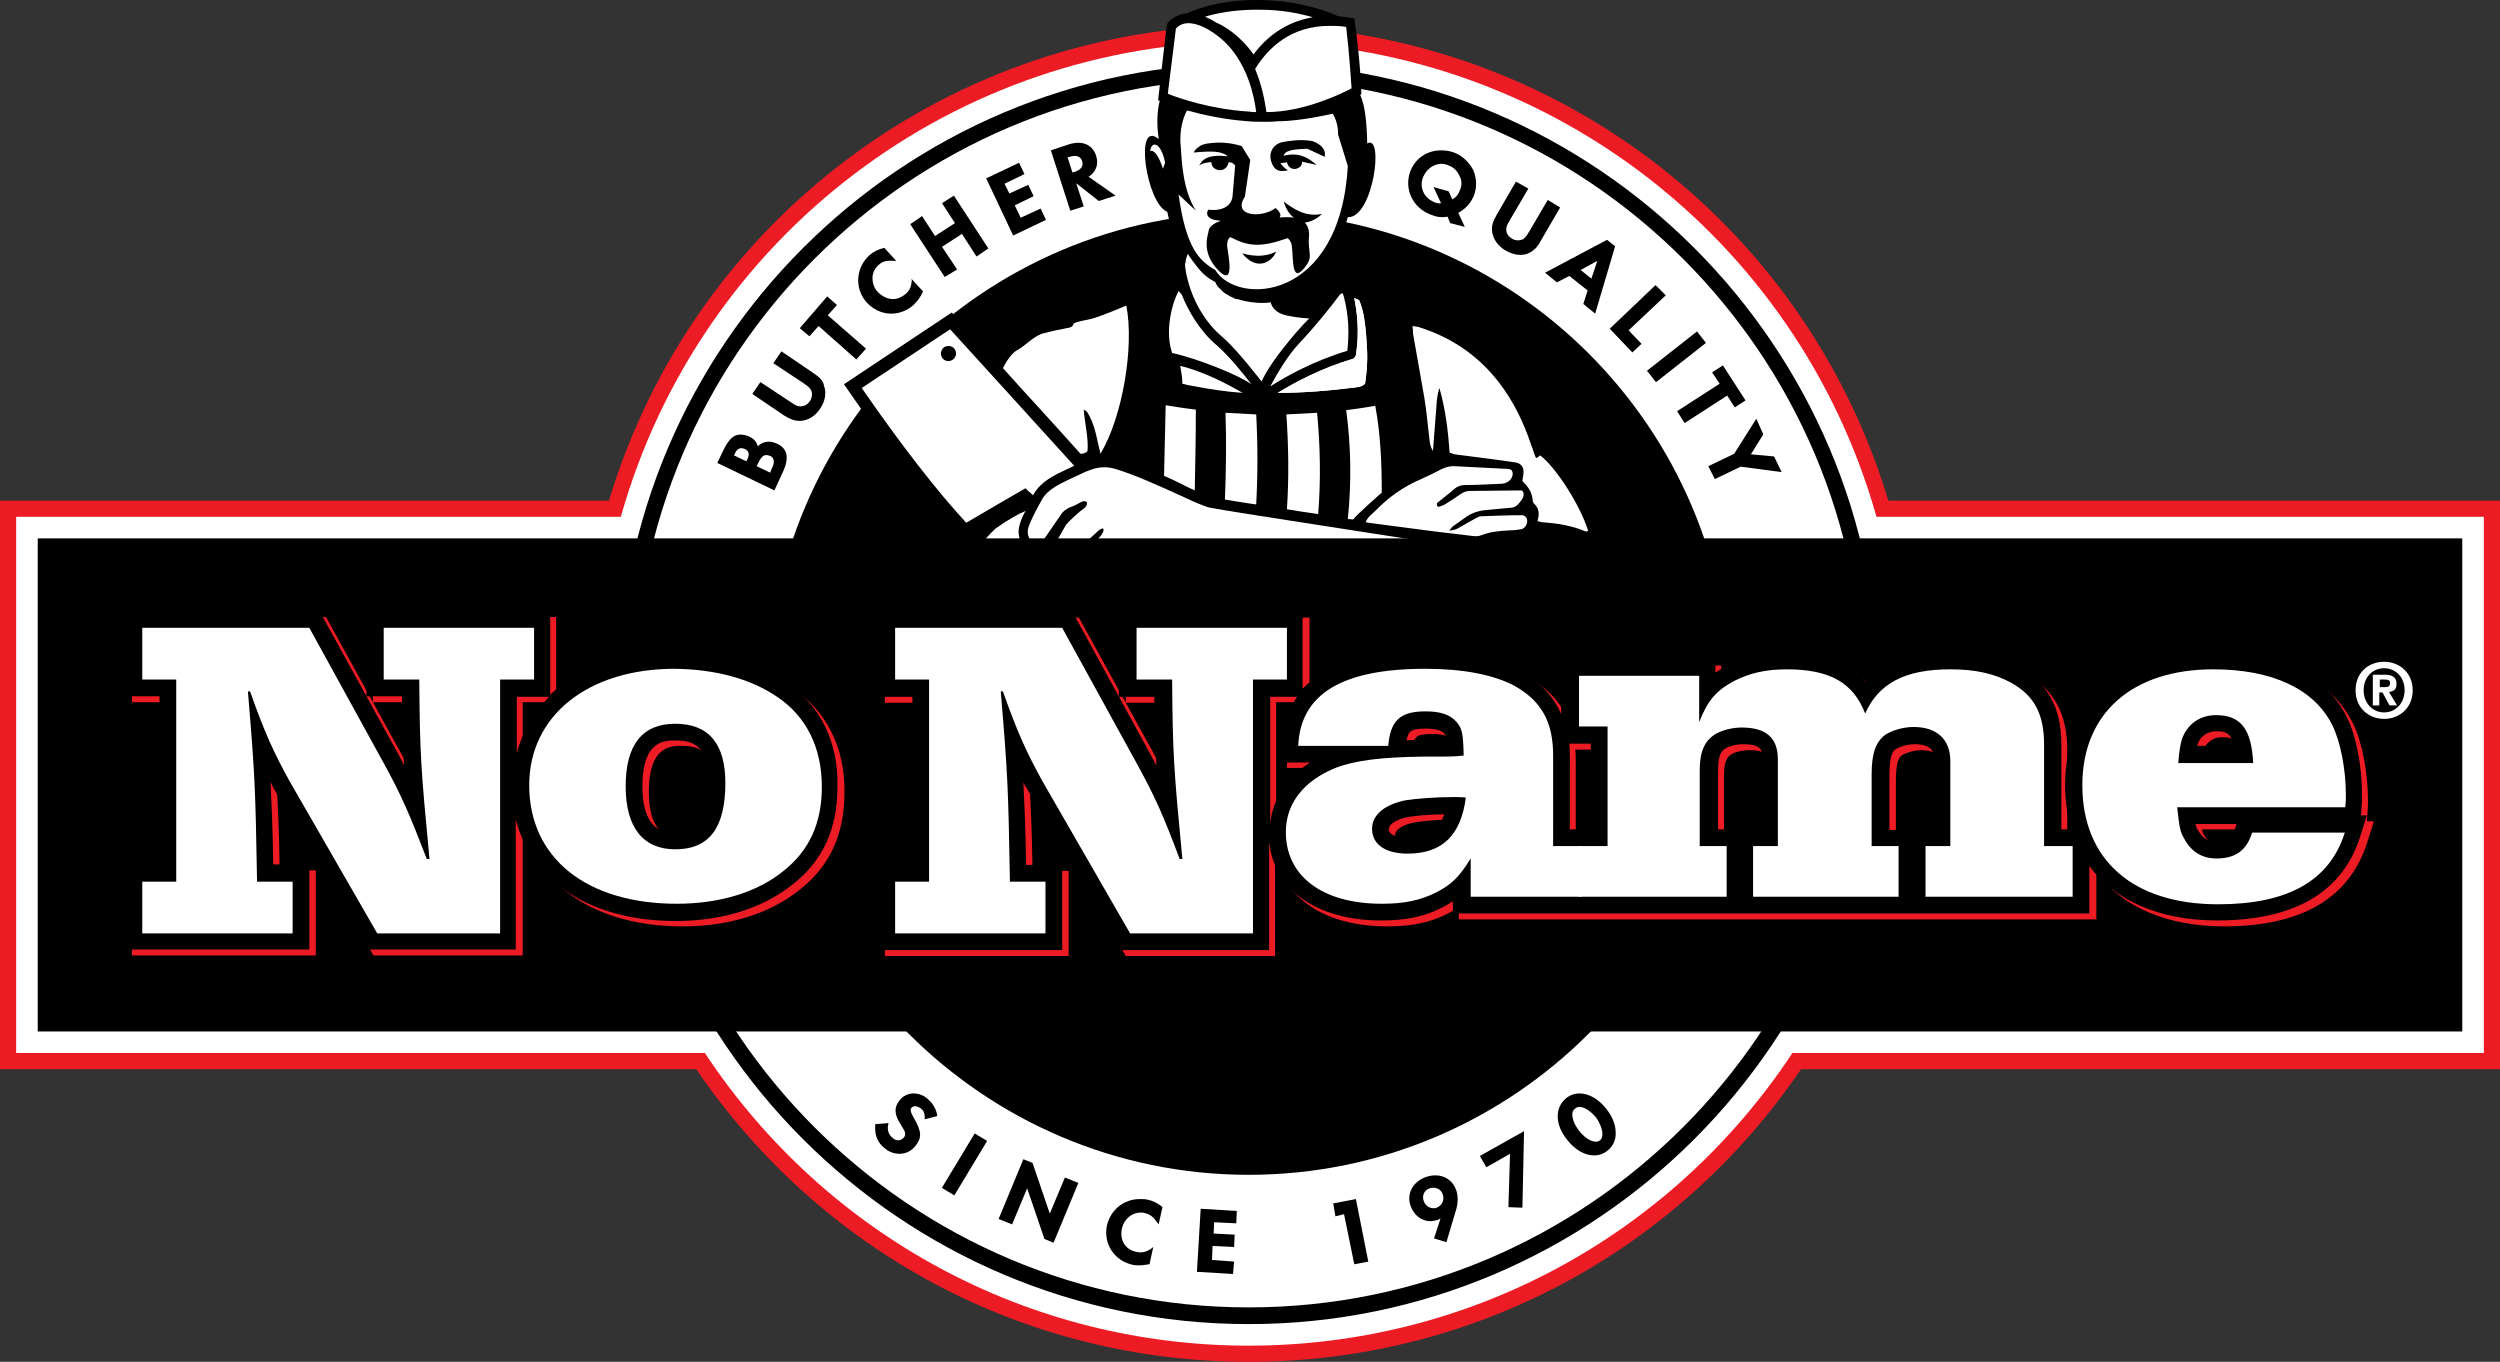 <svg version="1.1" id="Layer_1" xmlns="http://www.w3.org/2000/svg" xmlns:xlink="http://www.w3.org/1999/xlink" x="0px" y="0px"
	 viewBox="0 0 463.9 252.7" preserveAspectRatio="xMinYMin" enable-background="new 0 0 463.9 252.7" xml:space="preserve">
<rect x="0" y="0" width="463.9" height="252.7" fill="#333333" stroke="none"/>
<g>
	<path fill="#ED1C24" d="M231.7,252.7c-41.3,0-79.3-20.2-102.5-54.3H0V92.9h113c15.7-52.2,63.8-88.2,118.7-88.2
		c55,0,103,36,118.7,88.2h113.5v105.5H334.2C311,232.5,273,252.7,231.7,252.7"/>
	<path fill="#FFFFFF" d="M231.7,249.7c-40.8,0-78.4-20.3-100.9-54.3H3V95.9h112.2c14.7-52.1,62.1-88.2,116.5-88.2
		c54.4,0,101.8,36.1,116.5,88.2h112.7v99.5H332.6C310.1,229.4,272.5,249.7,231.7,249.7"/>
	<path d="M231.7,245.7c-64.5,0-117-52.5-117-117s52.5-117,117-117c64.5,0,117,52.5,117,117S296.2,245.7,231.7,245.7 M231.7,14.6
		c-62.9,0-114,51.2-114,114c0,62.9,51.2,114,114,114c62.9,0,114-51.1,114-114C345.8,65.8,294.6,14.6,231.7,14.6"/>
	<path d="M231.7,218c-49.2,0-89.3-40.1-89.3-89.3c0-49.2,40.1-89.3,89.3-89.3c49.2,0,89.3,40.1,89.3,89.3
		C321,177.9,280.9,218,231.7,218"/>
	<path d="M172,203.8c-0.7-0.6-1.6-0.9-2.5-0.9c-1,0-2,0.5-2.6,1.3c-1,1.3-1,2.5,0.2,4.4c0.5,0.8,0.7,1.2,0.8,1.4
		c0.1,0.4,0.1,0.8-0.2,1.1c-0.5,0.6-1.4,0.7-2,0.1c-0.8-0.6-1.1-1.5-0.9-2.5l0.1-0.3l-2.5,0.2l0,0.2c-0.1,1.9,0.4,3.2,1.8,4.3
		c0.8,0.7,1.8,1,2.7,1c1.2,0,2.2-0.5,3-1.5c1.2-1.5,1.1-2.7-0.3-5.1c-0.7-1.2-0.7-1.6-0.5-1.9c0.4-0.5,1.1-0.4,1.8,0.1
		c0.5,0.4,0.7,0.9,0.7,1.7l0,0.3l2.3-0.6l0-0.2C173.7,205.7,173,204.6,172,203.8"/>
	<rect x="177.7" y="210.1" transform="matrix(-0.856 -0.516 0.516 -0.856 220.784 493.353)" width="2.7" height="11.8"/>
	<polygon points="194.8,225.2 191.6,215.8 189.9,215.1 185.3,226.2 187.8,227.2 190.6,220.5 193.8,229.9 195.5,230.6 200.1,219.5 
		197.6,218.5 	"/>
	<path d="M212.9,222.6c-0.4-0.1-0.9-0.1-1.4-0.1c-3,0-5.4,2-6.1,4.9c-0.7,3.4,1.4,6.6,4.8,7.3c0.4,0.1,0.9,0.1,1.3,0.1
		c0.5,0,1-0.1,1.7-0.2l0.1,0l0.7-3.2l-0.4,0.3c-1,0.7-1.8,0.8-2.7,0.6c-2.1-0.4-3.2-2.2-2.7-4.4c0.4-1.7,1.8-2.9,3.5-2.9
		c0.2,0,0.5,0,0.7,0.1c1,0.2,1.6,0.7,2.3,1.7l0.3,0.4l0.7-3.2l-0.1-0.1C214.7,223.2,213.9,222.8,212.9,222.6"/>
	<polygon points="222.1,236 228.8,236.4 229,234.1 224.9,233.8 225,231.2 229,231.4 229.1,229.1 225.2,228.9 225.3,226.8 229.4,227 
		229.5,224.7 222.8,224.3 	"/>
	<polygon points="247.4,223.3 247.8,225.7 249.4,225.3 251.3,234.6 253.9,234.1 251.6,222.5 	"/>
	<path d="M266.4,218.1c-0.6,0-1.2,0.1-1.8,0.3c-2.5,0.9-3.7,3.2-2.8,5.5c0.6,1.6,2,2.7,3.6,2.7c0.4,0,0.8-0.1,1.3-0.2
		c0.2-0.1,0.4-0.2,0.6-0.3l-1.2,3.7l2.3,0.7l1.7-5.7c0.5-1.5,0.5-2.9,0.1-4C269.6,219.1,268.1,218.1,266.4,218.1 M266.6,224.1
		c-0.2,0.1-0.4,0.1-0.6,0.1c-0.8,0-1.5-0.5-1.8-1.3c-0.4-1,0.1-2.1,1.1-2.4c0.2-0.1,0.4-0.1,0.7-0.1c0.8,0,1.5,0.5,1.7,1.2
		C268.1,222.6,267.6,223.7,266.6,224.1"/>
	<polygon points="275.8,216.6 280.2,214.1 279.9,224 282.5,224.1 282.8,209.9 274.6,214.5 	"/>
	<path d="M298.1,205.8c-1.4-1.8-3.2-2.9-5-2.9c-0.9,0-1.8,0.3-2.5,0.9c-2.1,1.7-2.1,4.9,0.2,7.7c1.4,1.8,3.2,2.9,5,2.9
		c0.9,0,1.8-0.3,2.5-0.9c1-0.8,1.6-2,1.5-3.4C299.8,208.7,299.2,207.2,298.1,205.8 M296.9,211.6c-0.9,0.7-2.6-0.1-3.9-1.8
		c-0.7-0.9-1.1-1.8-1.2-2.5c-0.1-0.5-0.1-1.2,0.5-1.6c0.2-0.2,0.5-0.3,0.8-0.3c0.9,0,2.1,0.8,3.1,2
		C297.4,209.2,297.7,210.9,296.9,211.6"/>
	<path d="M144.1,82.3c-1.3-0.6-2.5-0.4-3.5,0.5c-0.2-0.8-0.7-1.4-1.6-1.8c-0.9-0.4-2-0.5-2.7-0.1c-0.7,0.4-1.3,1.1-1.9,2.3l-1.3,2.7
		l10.6,5.1l1.7-3.7c0.5-1.1,0.7-2.2,0.5-3.1C145.7,83.4,145.1,82.7,144.1,82.3 M136.2,84.5l0.2-0.4c0.4-0.9,1-1.1,1.8-0.8
		c0.8,0.4,0.9,1,0.5,1.9l-0.2,0.4L136.2,84.5z M140.4,86.5l0.3-0.6c0.7-1.4,1.2-1.7,2.2-1.3c0.5,0.2,1.1,0.8,0.3,2.4l-0.3,0.7
		L140.4,86.5z"/>
	<path d="M150.9,69.2l-5.9-4l-1.5,2.2l5.6,3.7c1,0.7,1.2,0.9,1.4,1.3c0.3,0.6,0.2,1.4-0.2,2c-0.4,0.6-1,1-1.7,1c0,0-0.1,0-0.1,0
		c-0.5,0-0.8-0.1-1.8-0.8l-5.6-3.7l-1.5,2.2l5.9,4c1.1,0.7,2,1,2.9,1c0.1,0,0.2,0,0.2,0c1.4-0.1,2.7-0.9,3.6-2.3
		c0.9-1.3,1.2-2.9,0.7-4.2C152.8,70.7,152.1,70,150.9,69.2"/>
	<polygon points="155.3,56.6 153.5,55 148.4,60.9 150.2,62.4 151.9,60.5 158.9,66.7 160.7,64.7 153.6,58.5 	"/>
	<path d="M169.2,52c-0.1,1.2-0.4,1.9-1.1,2.5c-0.7,0.6-1.5,1-2.4,1c-1,0-2-0.5-2.8-1.3c-0.7-0.7-1-1.7-1-2.6c0-0.9,0.4-1.8,1.1-2.4
		c0.7-0.7,1.5-0.9,2.8-0.8l0.5,0l-2.2-2.4l-0.1,0c-1.1,0.3-1.9,0.7-2.6,1.3c-2.6,2.3-2.9,6.2-0.6,8.8c1.2,1.3,2.8,2.1,4.6,2.1
		c1.5,0,3-0.6,4.1-1.6c0.7-0.7,1.3-1.4,1.7-2.4l0.1-0.1l-2.2-2.4L169.2,52z"/>
	<polygon points="174.8,37.7 177.2,41.4 173.5,43.8 171.1,40.1 168.9,41.6 175.3,51.4 177.6,50 174.8,45.8 178.5,43.4 181.2,47.6 
		183.4,46.1 177,36.3 	"/>
	<polygon points="189.4,40.4 188.3,38.1 191.8,36.4 190.8,34.3 187.3,35.9 186.4,34.1 190.1,32.3 189.1,30.2 183,33.1 188,43.7 
		194.1,40.8 193.1,38.7 	"/>
	<path d="M203.4,28.9c-0.7-2.1-2.6-2.9-5.1-2.1l-3.3,1.1l3.6,11.2l2.5-0.8l-1.4-4.3l4.2,3.3l3.1-1l-5-3.5
		C203.4,31.9,203.9,30.5,203.4,28.9 M199.4,31.9L199,32l-0.9-2.8l0.4-0.1c1.2-0.4,2-0.1,2.3,0.8C201.1,30.8,200.6,31.5,199.4,31.9"
		/>
	<path d="M269.8,28.3c-0.8-0.3-1.6-0.4-2.4-0.4c-2.6,0-4.8,1.5-5.7,3.9c-1.2,3.2,0.4,6.7,3.7,8c1.2,0.5,2.1,0.6,3.2,0.4l0.5,1.2
		l2.7,0.7l-1.2-2.6c1.4-0.8,2.3-1.8,2.9-3.2c0.6-1.6,0.5-3.2-0.1-4.7C272.6,30.1,271.4,28.9,269.8,28.3 M270.9,35.3
		c-0.3,0.8-0.7,1.3-1.4,1.7l-0.7-1.5l-2.8-0.8l1.4,3c-0.4,0.1-0.8,0-1.3-0.2c-0.9-0.4-1.6-1-2-1.9c-0.4-0.9-0.4-1.9,0-2.8
		c0.6-1.4,1.9-2.4,3.4-2.4c0.4,0,0.9,0.1,1.3,0.3c0.9,0.3,1.6,1,2,1.9C271.3,33.4,271.3,34.4,270.9,35.3"/>
	<path d="M287.2,37.1l-3.4,5.8c-0.6,1-0.8,1.2-1.2,1.5c-0.3,0.1-0.6,0.2-0.9,0.2c-0.4,0-0.8-0.1-1.1-0.3c-0.7-0.4-1.1-1-1.1-1.7
		c0-0.5,0.1-0.8,0.7-1.8l3.4-5.8l-2.3-1.3l-3.6,6.2c-0.7,1.2-1,2.2-0.8,3.2c0.2,1.3,1.1,2.6,2.5,3.4c0.9,0.5,1.8,0.8,2.7,0.8
		c0.5,0,1.1-0.1,1.5-0.3c0.9-0.4,1.7-1.1,2.3-2.3l3.6-6.2L287.2,37.1z"/>
	<path d="M298.2,44.5l-11.5,6.1l2.2,1.8l2.3-1.2l3.4,2.7l-0.8,2.5l2.2,1.8l3.7-12.5L298.2,44.5z M293.3,50.1l3.1-1.7l-1.1,3.3
		L293.3,50.1z"/>
	<polygon points="309.1,54.8 307.2,52.9 298.7,61 302.9,65.4 304.6,63.8 302.2,61.3 	"/>
	<rect x="305.2" y="64.8" transform="matrix(0.786 -0.618 0.618 0.786 25.68 206.477)" width="11.8" height="2.7"/>
	<polygon points="321.9,75.6 323.9,74.3 319.7,67.8 317.7,69.1 319.1,71.2 311.2,76.3 312.6,78.5 320.5,73.4 	"/>
	<polygon points="329.2,84.7 324.9,84.3 327.2,80.6 325.9,77.7 321.8,84.2 317,86.5 318.2,88.9 323,86.6 330.6,87.6 	"/>
	<path fill-rule="evenodd" clip-rule="evenodd" d="M304.3,121.2c0-0.1,0-0.2,0-0.3c0-0.2,0-0.4,0-0.6c-0.1-2.9-0.3-6.1-0.6-7.6
		c-1.3-6.5-6.5-11.6-6.5-11.6s-0.6-3.2-1.9-6.5c-1.3-3.3-9-13.2-9.9-13c-0.6-2.4-4.6-11.6-10.3-17c-5.7-5.4-19.7-10.1-22.4-11.2
		c-2.5-1-3.8-2.7-5.1-5l2.5-8.1c4.7,0.2,6.8-15.5,3.6-13.7c-0.1-4.2-0.4-6.9-1.3-9l0.2-0.1l0-0.6c0-0.1-0.2-5.8-1.2-12.8l-0.1-0.7
		l-0.7-0.1c-0.8-0.1-1.6-0.2-2.3-0.3L248.3,3c-0.2-0.1-6.1-2.9-14.5-3l-0.6,0c-7.9,0-12.3,2.2-13,2.5c-2.5,0.2-3.6,1.9-3.6,1.9
		l-0.1,0.2l-1.6,14l0.3,0.1c-0.6,2.3-0.5,4.8-0.2,7.1c-4.6-3.8-2.3,12,1.6,13.5l1.8,8.1c-0.1,0.4-0.4,0.9-0.8,1.6
		c-1,1.6-2.8,3-5.4,4.3c-2.6,1.3-6.6,3-8.6,3.5c-6.2,1.6-6.4,2.5-6.4,2.5s-4.4,0.8-7,1.5c-2.6,0.7-4.8,2.7-6.6,4.8
		c-3.5-3.8-5.9-6.5-6.3-6.9l-0.7-0.7l-20,13.3l0.7,1c6.8,9.9,13.1,18.1,18.4,24c0,4.1,0.2,6.9,0.2,6.9s-2,8.8-2.1,13.8
		c-0.1,3.4,1.6,7.8,2.7,10.3c2.1,2.5,3.3,5.1,12.6,5.1l-2.3,11c6.6,6.1,9.6-1.4,16.9,3.9c3.8,2.8,11.9,3.7,17.1,4.1
		c3.3,2.4,8.7-0.4,12.7-0.7c3.3-0.3,27.6-3.5,30.3-5.5c3.8-2.8,7.2,4.5,10.5,1.8c0.1-0.4,0.2-0.8,0.3-1.2c0.1-0.3,1.2,1.5-0.6-12.1
		c-0.2-1.4,8.3-1.2,9.7-1.1c5.3,0.2,5.4-2.1,6.7-2c14.3,1.3,14-4.4,14-5C304.3,124.8,304.4,123.1,304.3,121.2"/>
	<path fill="#FFFFFF" d="M251.6,65.9c-0.1,0.3-0.3,0.6-0.6,0.7c-5.8,1.7-10.8,4.4-13.9,6.3c4.8,0,9.6-0.4,14.3-1
		c0.6-0.1,1.3-0.1,1.9-0.7c0.5-3.5,0.5-5.3,0.2-9c-0.2-2.2-0.4-4.4-1.3-6.5c-0.3-0.1-0.6-0.3-0.9-0.4
		C251.8,57.8,252.3,61.5,251.6,65.9"/>
	<path fill="#FFFFFF" d="M251.6,65.9c-0.1,0.3-0.3,0.6-0.6,0.7c-5.8,1.7-10.8,4.4-13.9,6.3c4.8,0,9.6-0.4,14.3-1
		c0.6-0.1,1.3-0.1,1.9-0.7c0.5-3.5,0.5-5.3,0.2-9c-0.2-2.2-0.4-4.4-1.3-6.5c-0.3-0.1-0.6-0.3-0.9-0.4
		C251.8,57.8,252.3,61.5,251.6,65.9"/>
	<path fill="#FFFFFF" d="M235.7,71.7c3-1.9,8.2-4.8,14.3-6.6c0.6-4.9-0.2-8.6-0.8-10.6c-0.1,0-0.1,0-0.2-0.1
		c-0.1,0.1-0.3,0.2-0.4,0.3c-1.6,2.2-4.5,5.8-7.6,9.1C239,65.9,237,69.3,235.7,71.7"/>
	<path fill="#FFFFFF" d="M285.8,84.5c-0.2,0.2-0.4,0.3-0.7,0.5c-0.1-0.1-0.2-0.2-0.2-0.3c-0.3-0.7-0.5-1.5-0.8-2.2
		c-1.4-4.2-3.3-8.1-6-11.6c-3.9-5-8.8-8.3-14.8-10.2c-0.3-0.1-0.7-0.1-1.2-0.2c0.1,0.6,0.1,1,0.1,1.4c0.7,4,1.4,7.9,2.1,11.9
		c0.4,2.4,0.6,4.8,0.9,7.3c0.1,0.8,0.1,1.6,0.7,2.6c0.1-1.5,0.2-2.7,0.3-3.9c0.1-1.3,0.2-2.6,0.3-3.9c0.1-1.2,0.1-2.4,0.6-3.9
		c1.2,4.2,1.6,8.1,1.9,12c0.4,0.1,0.6,0.2,0.9,0.3c2.3,0.3,4.7,0.6,7,0.9c1.4,0.2,2.8,0.4,4.3,0.6c1.1,0.2,1.6,0.9,1.5,2
		c0,0.5-0.2,1-0.2,1.5c1.1,1,1.8,2.1,1.9,3.5c0,0.2,0.1,0.4,0.2,0.6c1,0.9,1.1,1.9,0.7,3.3c0.5,0.1,0.7,0.2,0.9,0.2
		c2.7,0.2,5.4,0.6,8,1.7c0.1,0.1,0.4-0.1,0.5-0.1C293.3,93.9,288.8,86.8,285.8,84.5"/>
	<path fill="#FFFFFF" d="M250.8,16.4c-0.1-1.5-0.4-6.1-1-11.4c-1.1-0.2-2.1-0.2-3.1-0.2c-7.2,0-11.4,4.1-13.8,8c1.3,3.1,1.8,6,2.1,8
		C241.9,20.8,248.9,17.4,250.8,16.4"/>
	<path fill="#FFFFFF" d="M218.2,5.3c0.3-0.3,1-1,2.3-1c1.4,0,3.2,0.7,5.1,2.1c3.2,2.3,5,5.5,6.1,8.5c0.8,2.2,1.2,4.3,1.4,5.9
		c-0.4,0-0.9,0-1.3-0.1c-7.1-0.4-13.1-2.5-15.1-3.3L218.2,5.3z"/>
	<path fill="#FFFFFF" d="M233.2,1.8c-4.3,0-7.6,0.7-9.6,1.3c0.7,0.3,1.3,0.6,2.1,1.1c1.2,0.5,4.3,2.2,6.9,5.9c2.3-3.1,5.8-6,11-6.9
		c-2.4-0.7-5.8-1.4-9.8-1.4L233.2,1.8z"/>
	<path fill="#FFFFFF" d="M215.8,31.3c-0.8-2.4-1.6-3.5-2.4-3.3c0.4-2.1,2.1-1.4,2.8,2.2L215.8,31.3z"/>
	<path fill="#FFFFFF" d="M225.7,64c2.2,1.9,5,5.3,6.5,7.3c-2.3-1.7-10.1-4.8-14.7-5.8c-1.4-4.1,0-9.3,1.2-11.5c0,0,0.1,0.1,0.1,0.1
		c0.2,0.2,0.3,0.4,0.5,0.6C220.4,57.5,222.6,61.4,225.7,64"/>
	<path fill="#FFFFFF" d="M221.2,71.6c-0.7-0.1-1-0.2-1.8-0.4c0-1.2-0.2-2.2-0.4-3.3c4.3,1,8.8,3.4,11.6,5
		C227.5,72.7,224.4,72.2,221.2,71.6"/>
	<path fill="#FFFFFF" d="M234.1,70.8c0,0-4.6-6-7.2-8.2c-6.4-5.4-7-13.3-7-13.3c0-0.1,0-0.1,0-0.2c0,0,0,0,0-0.1c0,0,0,0,0-0.1
		c0-0.1,0-0.1,0.1-0.1c0,0,0-0.1,0-0.1c0,0,0-0.1,0-0.1c0,0,0,0,0-0.1c0-0.1,0-0.1,0-0.1c0.1-0.5,0.4-1.3,0.4-1.3s1.4,2.2,2.7,3.5
		c1.3,1.3,2.4,1.7,2.4,1.7s0.1,0.4,0.5,0.9c0,0,0,0,0,0c0,0,0,0,0,0c0,0.1,0.1,0.1,0.2,0.2c0,0,0,0,0.1,0.1c0.1,0.1,0.1,0.1,0.2,0.2
		c0,0,0.1,0.1,0.1,0.1c0.1,0.1,0.1,0.1,0.2,0.2c0,0,0.1,0.1,0.1,0.1c0.1,0.1,0.2,0.1,0.2,0.2c0,0,0.1,0.1,0.2,0.1
		c0.1,0.1,0.2,0.1,0.3,0.2c0.1,0,0.1,0.1,0.2,0.1c0.1,0.1,0.2,0.1,0.3,0.2c0.1,0,0.1,0.1,0.2,0.1c0.1,0.1,0.3,0.1,0.4,0.2
		c0.1,0,0.1,0,0.2,0.1c0.2,0.1,0.4,0.2,0.7,0.2c3.6,1.1,6.2,0.6,6.2,0.6s0.2,1.6,2.4,2.3c1,0.3,3,0.6,4.8,0.7
		C242.9,58.9,236,66.4,234.1,70.8"/>
	<path fill="#FFFFFF" d="M201.8,83.7c0.2-2.5-0.5-5-0.7-7.7c0.3,0.2,0.5,0.3,0.6,0.4c1.5,2.3,1.8,5,2.5,7.8
		c4.1-6.8,6.3-19.9,4.8-27.5c-0.4,0.2-0.8,0.3-1.2,0.5c-1.5,0.6-2.9,1.2-4.4,1.7c-1.1,0.4-2.2,0.5-3.3,0.8c-0.3,0.1-0.8,0.2-0.9,0.4
		c-0.2,0.7-0.8,0.7-1.3,0.8c-1.6,0.3-2.5,0.5-4.1,0.9c-1.9,0.4-3.4,2.3-5.1,3.2c-0.9,0.5-1.9,1.9-2.6,3.3
		c4.2,4.7,9.5,10.4,14.4,15.9C200.8,84.2,201.3,84.2,201.8,83.7"/>
	<path fill="#FFFFFF" d="M279.5,122.3c-1.4,2-4,3.1-7.5,3.1h-0.1c-7,0-15.4-6-21-9.9c-1.5-1.1-2.8-2-3.8-2.6c-5-3.1-16.4-6.9-19-6.9
		l-0.1,0c-0.5,0-1.1,0.1-1.8,0.2c-1.1,0.1-2.5,0.3-3.9,0.3c-1.6,0-2.8-0.2-3.7-0.6c-0.6-0.3-1.3-0.4-2-0.4c-2.8,0-6.5,2.6-6.6,3.8
		c-0.1,0.6,0.2,1.5,0.4,1.9c-0.2,0.1-0.7,0.3-1.9,0.4c-1.4,0.1-2.8-0.4-3.7-1.3c-0.6-0.6-0.9-1.3-0.9-1.9c0.9-1.1,2.3-2.7,3.3-3.8
		c1.6-1.7,1-2.2-0.3-1.1c-0.7,0.6-2,1.8-3.1,2.9l-1.4,1.1c-0.8,0.6-2.2,0-2.7-1c-0.2-0.4-0.4-1.1,0.2-1.9l1.2-1.6
		c1.2-1.4,2.6-3,3.1-3.5c0.5-0.6,0.7-1.2,0.5-1.4l0.1-0.1l-0.1,0.1c-0.1-0.1-0.4,0-0.8,0.3c-0.7,0.6-2.8,2.6-4.4,4.1l-0.9,0.8
		c-0.3,0.3-0.7,0.4-1,0.4c-0.6,0-1.2-0.4-1.6-1.1c-0.4-0.6-0.4-1.3-0.2-1.7l2-3.5c0.9-1.1,2.8-2.7,3.4-3.1c0.6-0.5,0.7-1.2,0.1-1.3
		c-0.6-0.1-1.4,0.7-2.4,1c-0.9,0.3-1.7,0.9-2.1,1.6c-0.4,0.6-2.1,3-3.1,4.5c-0.5,0.3-0.9,0.5-1.3,0.5c-0.5,0-0.8-0.2-1.2-0.4
		c-0.2-0.2-0.7-1.2-0.4-2.2c0.3-1.1,1.3-3.1,2.6-5.4c1-1.7,3-2.7,5.1-3.7l1.3-0.6c1.7-0.8,3.3-1.6,5.1-1.6c0.7,0,1.3,0.1,2,0.3
		c4,1.2,8.2,3.2,11.6,4.7c2.6,1.2,4.7,2.2,6,2.5c2.7,0.6,45.4,7.1,48.4,7.6c3.9,1.5,4.3,2.7,5.8,7.4c0.3,1,0.7,2,1.1,3.3
		C281.3,116.5,281.1,120,279.5,122.3"/>
	<path fill="#FFFFFF" d="M197.9,87.1l1.3-0.6c0,0,0.1,0,0.1-0.1c-9.5-10.5-20.2-22.2-23-25.3L159.9,72c7.4,10.7,14.1,19.3,19.4,25
		c2.4-1.4,9.2-5.4,10.3-6l0.7-0.4l0.6,0.6c0.2,0.2,0.5,0.4,0.8,0.7c0-0.1,0.1-0.1,0.1-0.2C193.2,89.3,195.6,88.2,197.9,87.1"/>
	<path fill="#FFFFFF" d="M255.2,75.3c-1.8,0.3-3.6,0.6-5.4,0.8c0.9,6.7,1,13.5,0.3,20.2c1.9,0.3-0.9-0.2,1,0.1c0.4-0.7,5.3-5,5.3-5
		C256.4,86.1,256.2,80.8,255.2,75.3"/>
	<path fill="#FFFFFF" d="M244.4,76.6c-1.9,0.1-3.8,0.2-5.7,0.3c0.4,5.9,0.5,11.7,0.1,17.6c1.8,0.3,3.8,0.6,5.8,0.9
		C245.1,89.2,245,82.9,244.4,76.6"/>
	<path fill="#FFFFFF" d="M233.1,76.9c-1.9-0.1-3.8-0.2-5.7-0.3c0.2,5.3,0.1,10.7-0.1,16.1c1.4,0.2,3.4,0.6,5.8,0.9
		C233.4,88.1,233.4,82.5,233.1,76.9"/>
	<path fill="#FFFFFF" d="M221.7,91c0.1-5,0.2-10,0.2-15c-1.9-0.2-3.7-0.5-5.6-0.8c-0.1,4.3-0.2,8.7-0.3,13.1
		c1.2,0.5,2.4,1.1,3.4,1.6C220.2,90.3,221,90.7,221.7,91"/>
	<path fill="#FFFFFF" d="M255.1,94.9c2.5-2.6,5.3-4.6,8.6-6c1.3-0.6,2.6-1.2,3.9-1.9c0.7-0.3,1.3-0.5,2.1-0.5
		c3.3,0.2,6.6,0.3,9.9,0.5c0.2,0,0.4,0,0.6,0.1c0.4,0.1,0.5,0.5,0.5,0.9c-0.1,0.8-0.6,1.3-1.3,1.6c-0.5,0.2-1.1,0.2-1.7,0.2
		c-1.9,0.1-3.9,0.2-5.8,0.2c-0.8,0-1.4,0.2-2,0.7c-1,0.9-2.1,1.7-3.2,2.6c-0.1,0.1-0.1,0.4,0,0.6c0,0.1,0.3,0.2,0.4,0.1
		c0.3-0.1,0.7-0.2,1-0.4c1-0.6,1.9-1.2,2.9-1.9c0.6-0.4,1.1-0.6,1.8-0.6c3.2,0,6.3-0.1,9.5-0.1c0.1,0,0.1,0.1,0.3,0.2
		c0.3,0.7,0,1.3-0.5,1.9c-0.4,0.5-0.8,1-1.6,1.1c-1.4,0.1-2.9,0.3-4.3,0.4c-1.6,0.1-3.1,0.5-4.4,1.5c-0.7,0.5-1.4,1-2.1,1.5
		c-0.2,0.1-0.4,0.4-0.8,0.9c0.8-0.2,1.2-0.2,1.5-0.4c1.1-0.6,2.1-1.2,3.2-1.8c0.4-0.2,0.8-0.5,1.2-0.5c2.6-0.1,5.2-0.2,7.7-0.2
		c0.3,0,0.7,0.3,0.8,0.6c0.3,0.8-0.2,1.8-1,2c-0.6,0.1-1.3,0.2-1.9,0.2c-1.9,0.1-3.7,0.2-5.5,0.9c-0.7,0.3-1.4,0.2-2.1,0.1
		c-4.3-0.5-8.5-1-12.8-1.6c-1.8-0.2-3.6-0.5-5.3-0.7c-0.3,0-0.7-0.1-1.3-0.2C253.8,95.9,254.5,95.5,255.1,94.9"/>
	<path fill="#FFFFFF" d="M278.8,103.9c0.7,1.2,1.2,2.7,1.8,4.7c0.3,0.9,0.6,2,1.1,3.2c1.6,4.7,1.4,8.8-0.6,11.6
		c-1.8,2.5-4.9,3.9-9.1,3.9h-0.1c-2.3,0-4.8-0.6-7.2-1.5c0.8,0.4,1.5,0.8,2.3,1.2c2,1,4.1,1.8,6.3,2.2c3.6,0.7,7,0.3,10.3-1.2
		c0.7-0.3,1.2-0.7,1.5-1.4c0.9-2.2,1.6-4.5,1.7-6.9c0.2-3.9-1-7.4-3.1-10.5C282.2,107.2,280.6,105.5,278.8,103.9"/>
	<path fill="#FFFFFF" d="M297.5,105.6c-2.7-2.8-6.1-3.5-9.9-4.4c-2.2-0.5-4.2-0.8-6.7,0.2c1.2,0.6,2,0.6,2.8,1c3.6,2,5.9,5,6.8,9
		c0.4,1.7,0.7,3.5,0.8,5.3c0.2,3.2,0.1,6.5,0.2,9.7c0,0.4-0.2,0.9,0.3,1.1c0.1-0.1,0.3-0.1,0.3-0.2c1.2-1.9,2.5-3.9,3.7-5.8
		c0.9-1.5,1.6-3.2,1.8-5c0-0.2,0.2-0.3,0.4-0.5c0.7,1,1,2.1,1.1,3.3c0.1,1.2,0.2,2.4,0.2,3.6c0,1.1-0.3,2.2-0.2,3.4
		c0.5,0.1,0.6-0.2,0.8-0.4C303.9,118.6,302.5,110.8,297.5,105.6"/>
	<path fill="#FFFFFF" d="M212,109.4c0.7,0.4,1.3,0.5,1.7,0.5c0.4,0,0.7-0.1,1.1-0.4c0.7-0.5,1.5-1.1,1.6-2.1c0-0.1,0-0.1,0-0.2
		C214.6,107.4,212.7,108.7,212,109.4"/>
	<path fill="#FFFFFF" d="M192.5,102.4c-1,0-1.7-0.4-2.2-0.8c-1.1-0.7-1.6-2.7-1.1-4.2c0.2-0.8,0.6-1.7,1.1-2.6
		c-1.4,0.6-3.2,1.6-5.6,3.3c-0.2,0.1-4.1,4.3-4.2,4.5c-2.8,4-3.2,5.5-3.8,10.4c-0.9,6.2,0.9,11.5,5,16.1c0.2,0.2,0.5,0.4,0.8,0.6
		c-1.9-3.7-3.5-7.5-4.1-11.6c1.5,3.2,2.8,6.7,5.8,9.3c0.1-1-0.3-1.6-0.5-2.3c-0.9-2.8-1.4-5.7-0.9-8.7c0.7-4.2,2.8-7.5,6.2-9.9
		c0.4-0.3,2.4-2,5-3.5c-0.3-0.1-0.7-0.3-1-0.4C192.8,102.4,192.7,102.4,192.5,102.4"/>
	<path fill="#FFFFFF" d="M216.2,111.4c-0.8,0.5-1.6,0.8-2.5,0.8c-0.3,0-0.7,0-1-0.1c-0.2,0-0.4,0.1-0.6,0.1
		c-0.5,0.7-1.6,1.1-3.4,1.3c-1.9,0.2-3.7-0.5-5-1.7c-0.2,0-0.4,0-0.5-0.1c-0.9-0.3-1.8-1.1-2.4-2.2c-1.1-0.3-2.1-1.1-2.7-2.2
		c0,0,0-0.1,0-0.1c-0.6-0.2-1.3-0.6-1.7-1.3c-0.8,0.5-1.6,0.9-2.3,1.3c-2,1.1-3.6,2.5-4.9,4.1c-1.3,1.6-2.2,3.5-2.5,5.6
		c-0.6,4.1,0.6,7.9,2.1,11.7c0.2,0.5,0.6,0.8,1.2,0.9c1.3,0.2,2.5,0.4,3.8,0.5c4,0.2,7.9-0.5,11.7-1.5c4.7-1.3,9.4-2.7,14-4.2
		c5.9-1.8,11.8-3.7,17.9-4.8c0.4-0.1,0.8-0.3,1.3-0.5c-0.4-0.5-0.7-0.9-1.1-1.2c-0.9-0.7-1.8-1.4-2.8-2c-2.5-1.7-4.6-3.7-6.3-6.1
		c-0.2-0.3-0.6-0.6-0.8-0.9c-1.7,0-3.4,0.1-5,0c-1.3-0.1-2.6-0.3-3.9-0.5C218.3,109.8,217.1,110.8,216.2,111.4"/>
	<path d="M177.4,65.6c0-0.8-0.6-1.4-1.4-1.4c-0.8,0-1.4,0.6-1.4,1.4c0,0.8,0.6,1.4,1.4,1.4C176.7,67,177.4,66.4,177.4,65.6"/>
	<path fill="#FFFFFF" d="M248.3,25c0-1.7-0.4-2.9-1-3.9c-5,1.1-8.2,1.4-10.3,1.4c-0.7,0.1-1.4,0.1-2.1,0.1c-1.3,0-2.4,0-3.3-0.1
		c-4.4-0.3-8.4-1.2-11.3-2c0,0,0,0.1-0.1,0.1c-1.6,3.1-1.1,6.6-1.1,6.6c0.2,3,0.4,8,2.8,11.9l-3.2-3c1.4,10.1,3.9,12.3,6.8,14
		c4.1,6.7,23.2,5.9,24.6-19.3L248.3,25z"/>
	<path fill-rule="evenodd" clip-rule="evenodd" d="M245.3,39.7c-3.1,0.6-5.2-0.9-7.1-2.3c0.4,1.4,1.1,2.4,1.9,3
		c-0.5-0.1-1-0.1-1.4-0.1c-0.5,0-0.9,0-1.3,0.1c0.4-0.4,0.2-1-0.7-1.8c-2.7,2-8.1,1.5-5.7-2.1l1-6.8l-1.6-2.6
		c-1.9-0.6-4-0.8-6.1-0.5c-2.2,0.2-2.8,1.7-2.8,1.7c3.3-0.3,5.2-0.3,6.3,0.7c-3.8-0.4-4.6,0.6-5.3,1.7c0,0,0.8-0.6,2.3-0.6
		c-0.1,1.6,2.7,2.3,3.2,0c0.6,0,0.8,0.2,1.2,0.6l-0.5,5.8c-0.3,2.1-2.5,2.7-4.5,2.4c-0.8,1.4,0.9,2,1.9,2c0.1,0,0.3,0.1,0.4,0.1
		c-1.4,0.4-2.2,1.3-2.2,1.7c0,0.6-1.7,4,1.9,7.6c3.1,3,1.6-3.4,1.5-4.7c0-1,0.3-1.4,0.6-1.6c3.3,1.7,5.5,2,10.6,0.2
		c0.2,0.1,0.4,0.3,0.6,0.7c0.7,1.3-0.2,7.7,2.2,5.2c2.3-2.5,0.9-2.9,1.2-6.2c0.1-1.3-0.3-2.1-0.8-2.6
		C243.1,41.2,244.3,40.7,245.3,39.7"/>
	<path fill-rule="evenodd" clip-rule="evenodd" d="M243.6,26.2c-2.4-0.5-5.2,0.1-5.2,0.1c-2,0.2-3.1,1.9-2.5,3.7
		c0.6,1.8,1.6,1.9,3.1,1.6c-0.7-0.4-1-0.8-1.4-1.3c0.3-0.1,1-0.1,1.2-0.2c0.5,2.1,3,1.2,2.8-0.1l2.7,0.6c-1.6-1.4-3.3-2.4-6.1-1.7
		c0.2-0.9,1.4-1.2,4.4-1.3l3.2,1.5C246,28.4,245.9,27.1,243.6,26.2"/>
	<path fill-rule="evenodd" clip-rule="evenodd" d="M236.8,46.7c-0.7,1.8-3.5,3.8-6.3,0.3C232.9,47.7,235,47.6,236.8,46.7"/>
	<rect x="7" y="99.9" width="449.9" height="91.5"/>
	<path fill="#ED1C24" d="M147,127.7c-5.6-3.7-12.7-5.6-20.7-5.6c-9.7,0-17.8,2.9-23.1,7.9v-15.5H69.2v15.8h6.6
		c0,5.3,0.1,8.9,0.4,12.8c-0.3-0.6-0.7-1.3-1-1.9l-14.7-26.7h-36v15.8h6.3v31.2h-6.3v15.8h34.1v-15.8h-6.7
		c-0.1-6.8-0.3-11.1-0.5-15.3c0.2,0.4,0.4,0.8,0.7,1.2l17.2,29.9H97V153c2.9,11.6,13.9,18.9,29.7,18.9c8.7,0,16.2-2.4,21.7-6.8
		c5.6-4.4,8.3-10.3,8.3-18.1C156.8,138.7,153.3,131.8,147,127.7 M132.7,146.3c0,8.5-3.2,9.2-6.2,9.2c-1.7,0-6.1,0-6.1-8.6
		c0-8.5,4.1-8.5,6.1-8.5C129.7,138.4,132.7,139.4,132.7,146.3 M97,130.3h6c-2.9,2.9-4.9,6.4-6,10.4V130.3z"/>
	<path fill="#ED1C24" d="M439.2,152.4l0.1-1.4c0.1-1.2,0.1-1.7,0.1-2.5c0-5.2-1.1-10.9-2.8-14.3c-3.8-7.8-12.7-12.1-24.9-12.1
		c-16.6,0-27.4,9.7-27.4,24.6c0,3,0.4,5.7,1.2,8.3h-1.9v-15.8c0-6.8-2.5-11.3-7.8-14.2c-3.6-1.9-7.6-2.8-12.8-2.8
		c-7.1,0-12.3,1.8-15.7,5.4c-4.1-4.8-10.2-5.4-14.8-5.4c-4.3,0-7.8,0.8-11.1,2.5c-0.7,0.4-1.4,0.8-2,1.2v-2.4H291v10.1
		c-1.4-3.2-3.7-5.8-7.3-7.8c-4.3-2.4-10.4-3.6-18.1-3.6c-10.8,0-18.3,2.3-22.6,6.7v-14.3h-34.1v15.8h6.6c0,5.3,0.1,8.9,0.4,12.8
		c-0.3-0.6-0.7-1.3-1-1.9l-14.7-26.7h-36v15.8h6.3v31.2h-6.3v15.8h34.1v-15.8h-6.7c-0.1-6.8-0.3-11.1-0.5-15.3
		c0.2,0.4,0.4,0.8,0.6,1.2l17.2,29.9h27.7v-20c1,8.9,8.9,14.5,20.8,14.5c4.6,0,8.1-0.7,11.5-2.5c0.7-0.4,1.3-0.7,1.8-1.1v2.3H291
		h6.7H389v-8.8c4.7,6.4,13,10.1,23.7,10.1c14.3,0,23.2-5.2,26.5-15.4l1.3-4.1H439.2z M265.8,136.2c2.6,0,3.2,0.7,3.4,0.9
		c0.2,0.2,0.3,0.4,0.4,1.2c-0.9,0-2.3,0-4.5,0c-1,0-2,0-2.9,0.1C262.4,136.5,263.2,136.2,265.8,136.2 M262.4,156.4
		c-0.8,0-3.5-0.1-3.5-1.5c0-1.2,2-2,3.6-2.3c1.3-0.2,3.8-0.5,6.7-0.5C267.8,155.8,265.1,156.4,262.4,156.4 M296.3,139V155h-3.9
		v-13.6c0-0.8,0-1.6-0.1-2.3H296.3z M236.7,130.3h5.1c-1.8,2.5-2.7,5.5-2.9,9l-0.1,3.2h5.4c-4.3,2.7-6.9,6.6-7.4,11.2V130.3z
		 M319.9,155v-11c0-3.1,0.8-3.7,1.5-4.1c1-0.5,2.1-0.7,3.2-0.7c3.3,0,3.6,1.1,3.6,2.8v13h-4.6H319.9z M351.8,155v-10.1
		c0-4,0.8-4.6,1.2-4.8c0.7-0.4,2.1-0.9,3.5-0.9c3.2,0,3.7,1.5,3.7,3.2V155h-4.6H351.8z M416,154.6c-0.6,1.9-1.5,2.6-3.6,2.6
		c-1.5,0-2.5-0.7-3.3-2.1L409,155c-0.2-0.3-0.3-0.6-0.4-1.1h7.6L416,154.6z M408.8,139.5c0.1-0.2,0.1-0.4,0.2-0.6
		c0.6-1.3,1.8-2.1,3.3-2.1c1.4,0,2.7,0,3.4,2.7H408.8z"/>
	<path d="M145.9,126.6c-5.6-3.7-12.7-5.6-20.7-5.6c-9.7,0-17.8,2.9-23.1,7.9v-15.5H68v15.8h6.6c0.1,5.3,0.1,8.9,0.4,12.8
		c-0.3-0.6-0.7-1.3-1-1.9l-14.7-26.7h-36v15.8h6.3v31.2h-6.3v15.8h34.1v-15.8h-6.7c-0.1-6.8-0.3-11.1-0.5-15.3
		c0.2,0.4,0.4,0.8,0.6,1.2l17.2,29.9h27.7V152c2.9,11.6,13.9,18.9,29.7,18.9c8.7,0,16.2-2.4,21.7-6.8c5.6-4.4,8.3-10.3,8.3-18.1
		C155.6,137.7,152.2,130.8,145.9,126.6 M131.5,145.3c0,8.5-3.2,9.2-6.2,9.2c-1.7,0-6.1,0-6.1-8.6c0-8.5,4.1-8.5,6.1-8.5
		C128.6,137.4,131.5,138.3,131.5,145.3 M95.9,129.3h6c-2.9,2.9-4.9,6.4-6,10.4V129.3z"/>
	<path d="M438.1,151.4l0.1-1.4c0.1-1.2,0.1-1.6,0.1-2.6c0-5.2-1.1-10.9-2.8-14.3c-3.8-7.8-12.7-12.1-24.9-12.1
		c-16.6,0-27.4,9.7-27.4,24.6c0,3,0.4,5.7,1.2,8.3h-1.9v-15.8c0-6.8-2.5-11.3-7.8-14.2c-3.6-1.9-7.6-2.8-12.8-2.8
		c-7.1,0-12.3,1.8-15.7,5.4c-4.1-4.8-10.2-5.4-14.8-5.4c-4.3,0-7.8,0.8-11.1,2.5c-0.7,0.4-1.4,0.8-2,1.2v-2.4h-28.6v10.1
		c-1.4-3.2-3.7-5.7-7.3-7.8c-4.3-2.4-10.4-3.6-18.1-3.6c-10.8,0-18.3,2.3-22.6,6.7v-14.3h-34.1v15.8h6.6c0,5.3,0.1,8.9,0.4,12.8
		c-0.3-0.6-0.7-1.3-1-1.9L199,113.5h-36v15.8h6.3v31.2H163v15.8h34.1v-15.8h-6.7c-0.1-6.8-0.3-11.1-0.5-15.3
		c0.2,0.4,0.4,0.8,0.7,1.2l17.2,29.9h27.7v-20c1,8.9,8.9,14.5,20.8,14.5c4.6,0,8.1-0.7,11.5-2.5c0.7-0.4,1.3-0.7,1.8-1.1v2.3h20.1
		h6.7h91.3v-8.8c4.7,6.4,13,10.1,23.7,10.1c14.3,0,23.2-5.2,26.5-15.4l1.3-4.1H438.1z M264.6,135.2c2.6,0,3.2,0.7,3.4,0.9
		c0.2,0.2,0.3,0.4,0.4,1.2c-0.9,0-2.3,0-4.5,0c-1,0-2,0-2.9,0.1C261.3,135.5,262.1,135.2,264.6,135.2 M261.2,155.4
		c-0.8,0-3.5-0.1-3.5-1.5c0-1.2,2-2,3.6-2.3c1.3-0.2,3.8-0.5,6.7-0.5C266.7,154.8,264,155.4,261.2,155.4 M295.2,138v15.9h-3.9v-13.6
		c0-0.8,0-1.6-0.1-2.3H295.2z M235.6,129.3h5.1c-1.8,2.5-2.7,5.5-2.9,9l-0.1,3.2h5.4c-4.3,2.7-6.9,6.7-7.4,11.3V129.3z M318.8,153.9
		v-11c0-3.1,0.8-3.7,1.5-4.1c1-0.5,2.1-0.7,3.2-0.7c3.3,0,3.6,1.1,3.6,2.8v13h-4.6H318.8z M350.6,153.9v-10.1c0-4,0.8-4.6,1.2-4.8
		c0.7-0.4,2-0.9,3.5-0.9c3.2,0,3.7,1.5,3.7,3.2v12.7h-4.6H350.6z M414.8,153.6c-0.6,1.9-1.5,2.6-3.6,2.6c-1.5,0-2.5-0.7-3.3-2.1
		l-0.1-0.1c-0.2-0.3-0.3-0.6-0.4-1.1h7.6L414.8,153.6z M407.7,138.4c0.1-0.2,0.1-0.4,0.2-0.6c0.6-1.3,1.8-2.1,3.3-2.1
		c1.4,0,2.7,0,3.4,2.7H407.7z"/>
	<path fill="#FFFFFF" d="M53.7,144.9c-2.9-5.3-4.5-8.7-7.3-16.6H46c1.3,15.4,1.4,18,1.7,35.3h6.6v9.6H26.4v-9.6h6.3v-37.5h-6.3v-9.6
		h31l13.8,25.1c3.3,6,4.8,9.5,8,17.8h0.5c-1.6-16.7-1.8-19.5-1.9-33.3h-6.6v-9.6h27.9v9.6h-6.3v47.1H70L53.7,144.9z"/>
	<path fill="#FFFFFF" d="M144.2,129.3c5.4,3.6,8.3,9.4,8.3,16.7c0,6.7-2.3,11.8-7.1,15.6c-4.9,4-11.9,6.1-19.8,6.1
		c-16.8,0-27.4-8.5-27.4-22c0-12.9,10.9-21.6,27-21.6C132.7,124.2,139.2,125.9,144.2,129.3 M116.1,145.9c0,7.6,3.2,11.7,9.2,11.7
		c6.3,0,9.3-4,9.3-12.3c0-7.3-3.1-11-9.3-11C119.2,134.3,116.1,138.2,116.1,145.9"/>
	<path fill="#FFFFFF" d="M193.4,144.9c-2.9-5.3-4.5-8.7-7.3-16.6h-0.4c1.3,15.4,1.4,18,1.7,35.3h6.6v9.6h-27.9v-9.6h6.3v-37.5h-6.3
		v-9.6h31l13.8,25.1c3.3,6,4.9,9.5,8,17.8h0.5c-1.6-16.7-1.8-19.5-1.9-33.3h-6.6v-9.6h27.9v9.6h-6.3v47.1h-22.8L193.4,144.9z"/>
	<path fill="#FFFFFF" d="M240.9,138.4c0.4-9.6,8.1-14.3,23.6-14.3c7,0,12.7,1.1,16.6,3.2c4.9,2.8,7.1,6.6,7.1,12.9V157h5.3v9.4
		h-20.6v-7.1c-2.1,3.4-3.5,4.8-6.4,6.3c-3,1.5-6,2.1-10.1,2.1c-11,0-17.8-5.1-17.8-13.3c0-5.3,3.3-9.5,9.2-11.9
		c3.6-1.4,8.5-2,16.1-2.1c5.6,0,5.8,0,7.7-0.2c-0.1-4.2-0.3-5-1.3-6.2c-1.2-1.4-3-2-5.8-2c-4.7,0-6.5,1.7-6.9,6.4H240.9z
		 M269.8,147.9c-3.6,0-7,0.3-9,0.6c-3.9,0.8-6.2,2.7-6.2,5.3c0,2.9,2.5,4.6,6.6,4.6c6.4,0,9.9-3.4,10.8-10.4
		C271.1,147.9,270.2,147.9,269.8,147.9"/>
	<path fill="#FFFFFF" d="M315.3,125.4v8.6c1.6-4.1,3.2-5.9,6.6-7.7c2.8-1.4,5.8-2.1,9.6-2.1c8.1,0,12.4,2.5,14.6,8.2
		c2.5-5.6,7.4-8.2,15.8-8.2c4.7,0,8.2,0.8,11.3,2.5c4.3,2.4,6.1,5.8,6.1,11.5V157h5.3v9.4h-27.3V157h4.6v-15.8c0-4-2.5-6.3-6.8-6.3
		c-1.9,0-3.9,0.6-5.2,1.4c-1.8,1.3-2.6,3.4-2.6,7.4V157h5v9.4h-27V157h4.6v-16.1c0-4-2.2-5.9-6.7-5.9c-1.6,0-3.3,0.4-4.7,1.1
		c-2.2,1.3-3.1,3.3-3.1,6.9V157h5v9.4H293V157h5.3v-22.2H293v-9.4H315.3z"/>
	<path fill="#FFFFFF" d="M435.1,154.5c-2.8,8.9-10.5,13.3-23.5,13.3c-15.8,0-25.2-8.2-25.2-22.1c0-13.3,9.2-21.5,24.3-21.5
		c11,0,18.8,3.7,22.1,10.4c1.5,3,2.5,8.2,2.5,12.9c0,0.9,0,1.2-0.1,2.3h-31.2c0.4,3.6,0.5,4.5,1.3,5.8c1.3,2.5,3.4,3.7,6,3.7
		c3.5,0,5.6-1.5,6.6-4.8H435.1z M418.1,141.6c-0.3-6.3-2.3-8.9-6.9-8.9c-2.7,0-5,1.4-6.1,3.9c-0.5,1.2-0.7,2.5-0.9,5H418.1z"/>
	<path fill="#FFFFFF" d="M442.4,133.4c-2.8,0-5.3-2-5.3-5.3c0-3.4,2.5-5.3,5.3-5.3c2.8,0,5.3,2,5.3,5.3
		C447.7,131.4,445.2,133.4,442.4,133.4 M442.4,124c-2.1,0-3.8,1.6-3.8,4.1c0,2.4,1.7,4.1,3.8,4.1v0c2.1,0,3.8-1.7,3.8-4.1
		C446.2,125.6,444.5,124,442.4,124 M441.5,130.9h-1.2v-5.7h2.1c1.5,0,2.3,0.4,2.3,1.7c0,1.1-0.6,1.4-1.4,1.5l1.5,2.5h-1.4l-1.3-2.4
		h-0.6V130.9z M442.6,127.5c0.5,0,0.9-0.1,0.9-0.8c0-0.6-0.6-0.6-1.1-0.6h-0.8v1.4H442.6z"/>
</g>
</svg>
